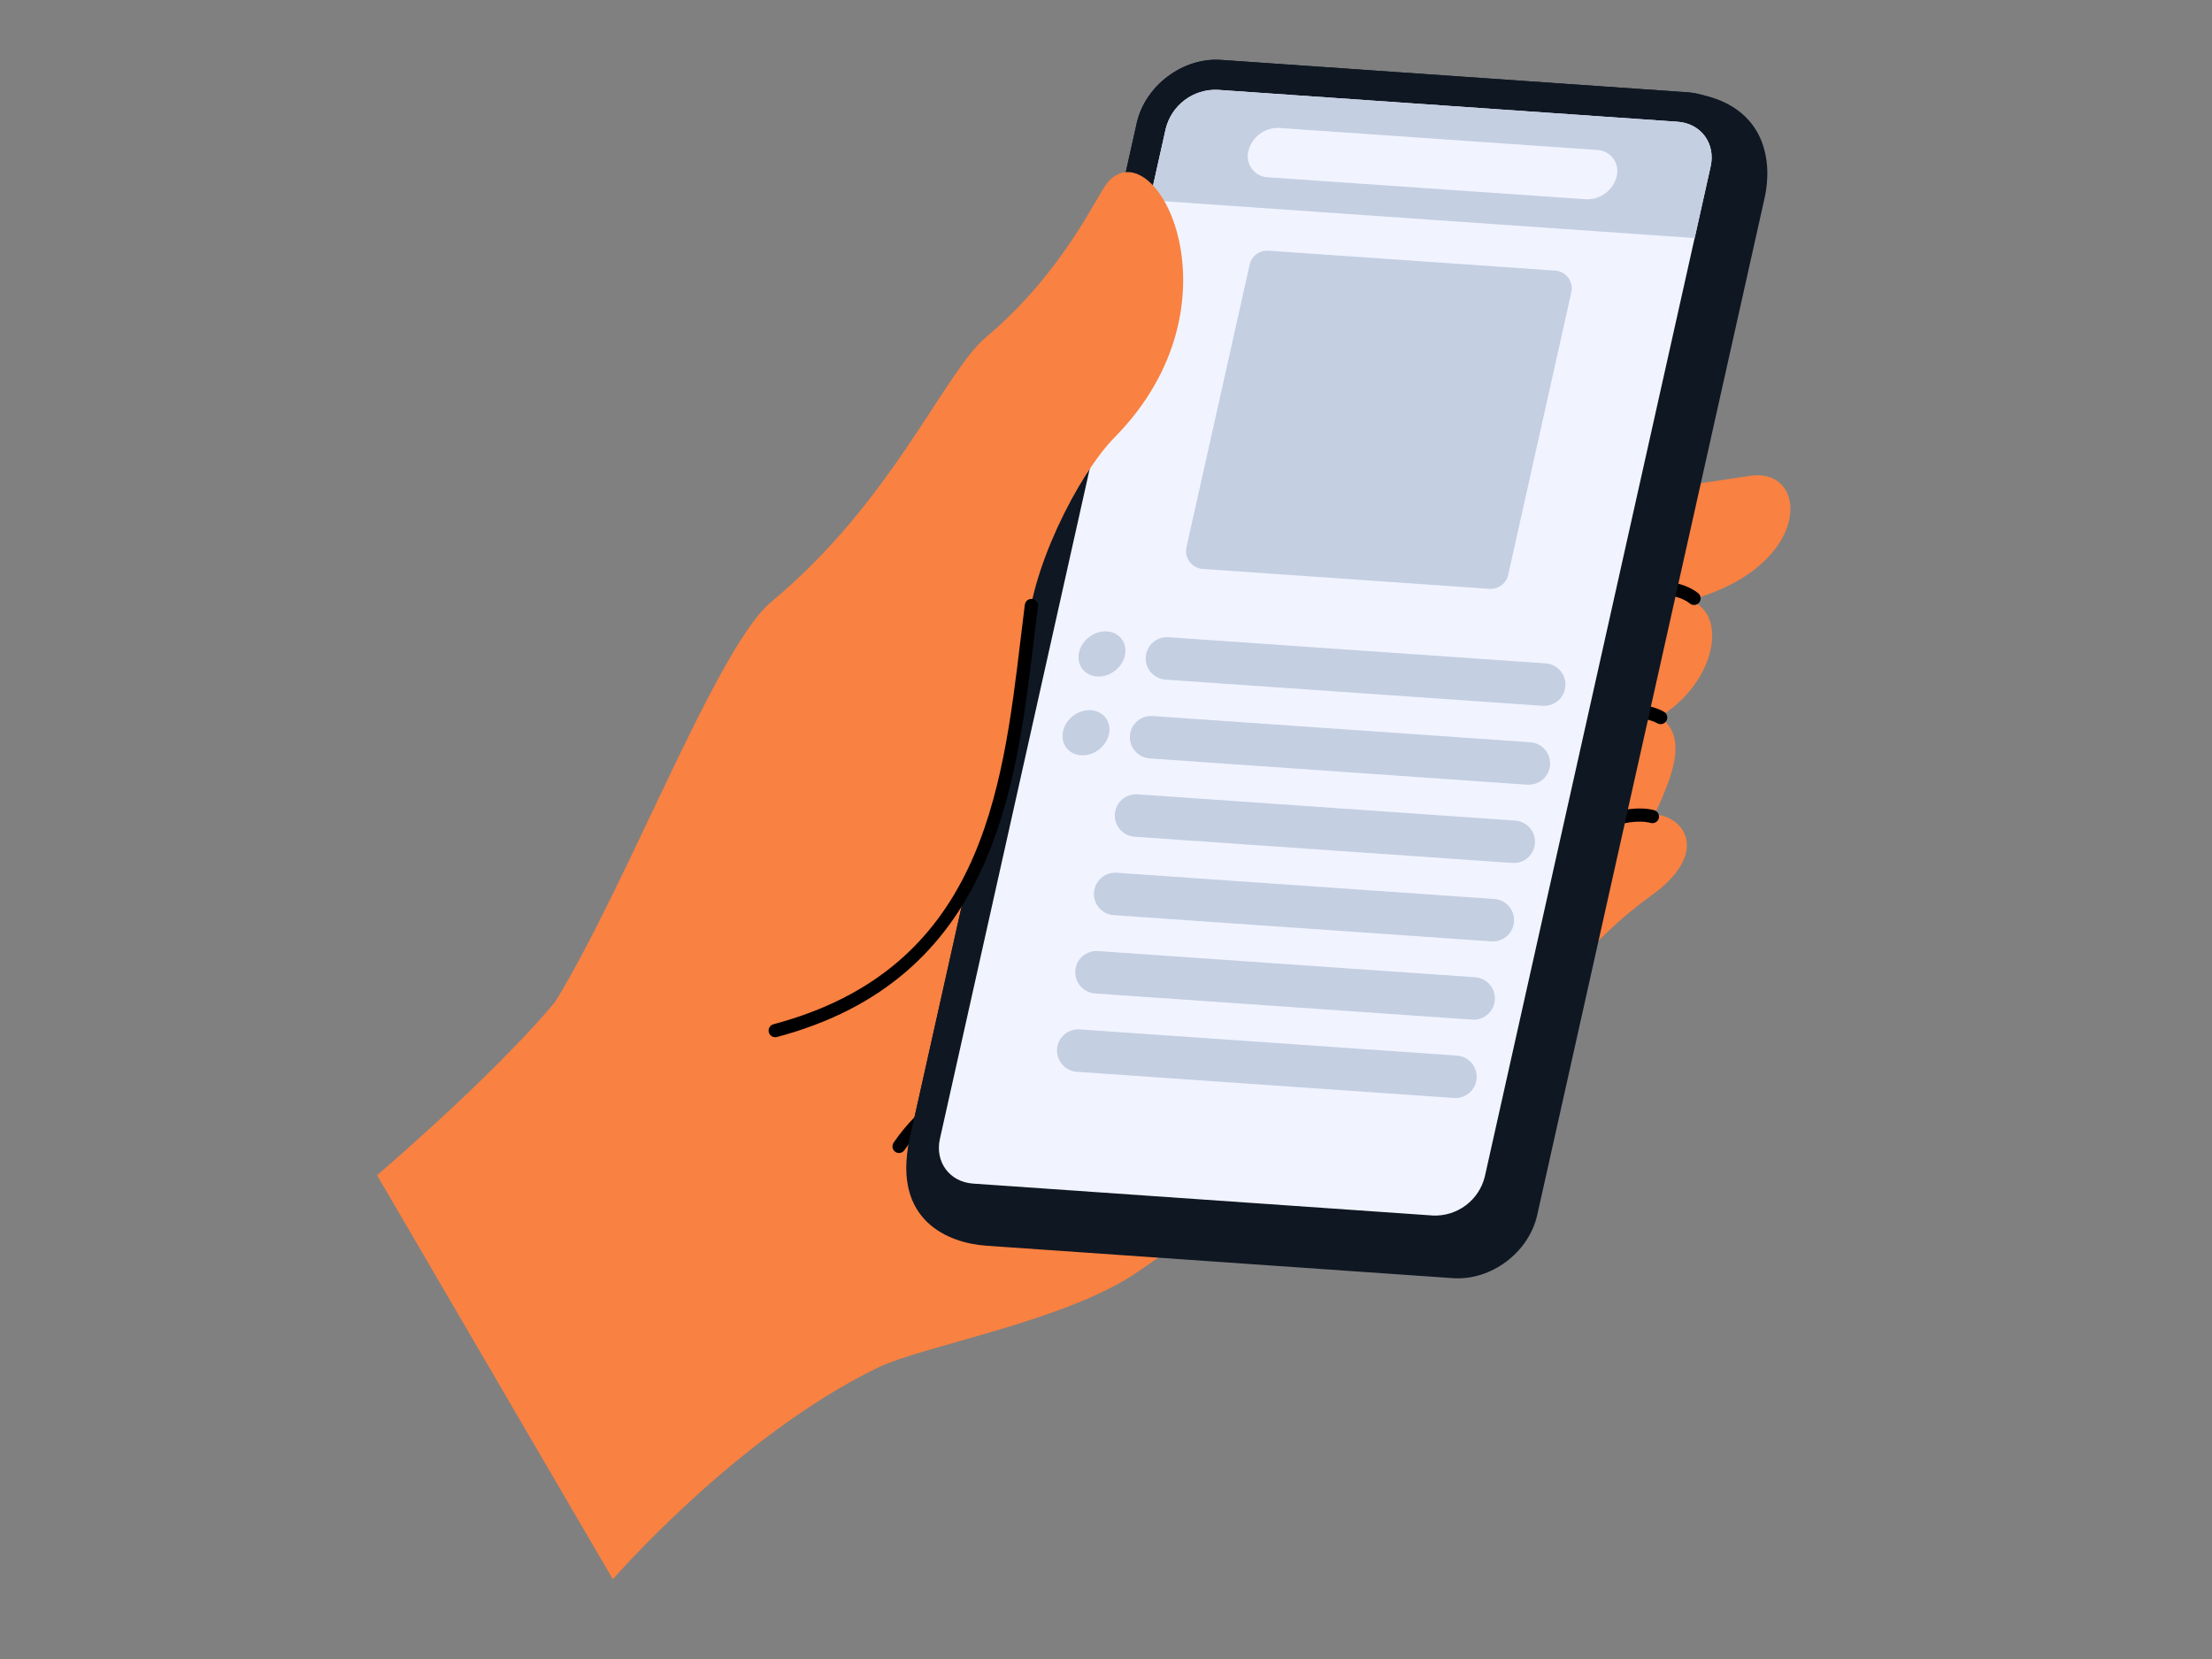 <svg version="1.0" preserveAspectRatio="xMidYMid meet" height="768" viewBox="0 0 768 576" zoomAndPan="magnify" width="1024" xmlns:xlink="http://www.w3.org/1999/xlink" xmlns="http://www.w3.org/2000/svg"><rect x="0" y="0" width="768" height="576" fill="#808080" stroke="none"/><defs><clipPath id="94a3eb8f80"><path clip-rule="nonzero" d="M 130.902 165 L 622 165 L 622 548.961 L 130.902 548.961 Z M 130.902 165"></path></clipPath></defs><g clip-path="url(#94a3eb8f80)"><path fill-rule="evenodd" fill-opacity="1" d="M 130.902 408.031 C 130.902 408.031 188.938 358.586 202.676 333.996 C 216.414 309.402 326.25 218.441 342.023 213.887 C 357.797 209.332 395.602 210.281 457.234 184.91 C 472.922 178.453 528.297 177.504 607.555 165.23 C 628.391 162 629.758 196.68 586.461 208.418 C 600.234 212.723 595.828 236.887 576.363 248.773 C 584.707 255.395 582.758 265.32 574.457 282.785 C 585.223 283.496 593.473 296.375 573.594 310.727 C 543.059 332.777 533.625 356.672 528.719 360.254 C 499.645 381.469 456.242 399.016 395.074 441.535 C 370.223 458.766 320.781 467.078 304.738 474.863 C 255.832 498.602 212.773 548.324 212.773 548.324 Z M 130.902 408.031" fill="#f98141"></path></g><path fill-rule="nonzero" fill-opacity="1" d="M 462.23 305.516 C 461.945 305.516 461.668 305.465 461.402 305.359 C 461.137 305.258 460.898 305.109 460.688 304.918 C 460.477 304.727 460.309 304.504 460.18 304.25 C 460.055 303.996 459.977 303.727 459.949 303.445 C 459.922 303.16 459.945 302.883 460.02 302.605 C 460.098 302.332 460.219 302.082 460.391 301.852 C 460.562 301.625 460.766 301.434 461.008 301.281 C 461.25 301.129 461.508 301.027 461.789 300.973 C 477.223 297.781 492.422 293.711 507.387 288.762 C 519.137 281.477 530.324 273.41 540.949 264.566 C 541.184 264.375 541.445 264.234 541.738 264.145 C 542.027 264.059 542.324 264.027 542.629 264.059 C 542.93 264.086 543.215 264.172 543.484 264.316 C 543.75 264.457 543.98 264.648 544.176 264.883 C 544.367 265.117 544.512 265.379 544.598 265.672 C 544.688 265.961 544.719 266.258 544.688 266.559 C 544.66 266.863 544.574 267.148 544.43 267.418 C 544.289 267.684 544.102 267.918 543.867 268.109 C 533.012 277.156 521.574 285.395 509.551 292.82 C 509.402 292.906 509.25 292.98 509.09 293.035 C 493.859 298.086 478.387 302.23 462.672 305.473 C 462.527 305.504 462.379 305.516 462.23 305.516 Z M 462.23 305.516" fill="#000000"></path><path fill-rule="nonzero" fill-opacity="1" d="M 551.391 253.023 C 551.117 253.023 550.852 252.977 550.594 252.879 C 550.336 252.781 550.102 252.641 549.895 252.461 C 549.688 252.281 549.52 252.07 549.387 251.828 C 549.254 251.586 549.172 251.328 549.133 251.055 C 549.047 250.473 547.184 236.703 553.902 218.227 C 557.605 208.039 564.668 204.227 569.836 202.742 C 577.977 200.512 585.793 202.852 589.617 205.973 C 589.852 206.164 590.043 206.395 590.184 206.664 C 590.328 206.934 590.418 207.219 590.445 207.52 C 590.477 207.824 590.449 208.121 590.359 208.414 C 590.273 208.703 590.133 208.969 589.938 209.203 C 589.746 209.438 589.516 209.629 589.246 209.773 C 588.98 209.914 588.695 210.004 588.391 210.035 C 588.09 210.062 587.789 210.035 587.5 209.945 C 587.207 209.859 586.945 209.719 586.707 209.527 C 583.746 207.113 577.266 205.457 571.055 207.168 C 566.875 208.32 561.246 211.473 558.207 219.797 C 551.91 237.121 553.652 250.281 553.676 250.41 C 553.715 250.711 553.699 251.008 553.621 251.301 C 553.547 251.594 553.418 251.859 553.234 252.102 C 553.051 252.344 552.828 252.543 552.57 252.699 C 552.309 252.852 552.027 252.949 551.727 252.992 Z M 551.391 253.023" fill="#000000"></path><path fill-rule="nonzero" fill-opacity="1" d="M 468.27 256.738 C 467.965 256.75 467.672 256.703 467.387 256.598 C 467.102 256.492 466.848 256.336 466.625 256.129 C 466.402 255.922 466.227 255.68 466.102 255.402 C 465.973 255.125 465.906 254.836 465.895 254.531 C 465.883 254.23 465.93 253.934 466.035 253.648 C 466.141 253.363 466.297 253.109 466.504 252.887 C 466.711 252.664 466.953 252.488 467.227 252.363 C 467.504 252.234 467.793 252.164 468.098 252.152 C 485.145 250.91 502.043 248.602 518.801 245.23 C 527.812 239.695 537.191 233.172 553.254 219.723 C 553.488 219.527 553.75 219.383 554.043 219.289 C 554.332 219.199 554.629 219.164 554.934 219.191 C 555.238 219.219 555.523 219.301 555.797 219.441 C 556.066 219.582 556.301 219.77 556.496 220.004 C 556.691 220.238 556.836 220.5 556.926 220.793 C 557.016 221.082 557.051 221.379 557.023 221.684 C 556.996 221.988 556.91 222.273 556.77 222.543 C 556.629 222.816 556.441 223.047 556.207 223.242 C 539.668 237.047 530.094 243.699 520.805 249.355 C 520.574 249.5 520.324 249.598 520.059 249.656 C 502.98 253.102 485.754 255.461 468.379 256.73 Z M 468.27 256.738" fill="#000000"></path><path fill-rule="nonzero" fill-opacity="1" d="M 540.785 296.633 C 540.508 296.629 540.234 296.578 539.977 296.48 C 539.715 296.379 539.477 296.234 539.27 296.047 C 539.059 295.863 538.891 295.645 538.762 295.398 C 538.633 295.148 538.551 294.887 538.516 294.609 C 538.398 293.531 535.66 269.25 544.449 257.031 C 553.234 244.809 568.664 242.105 577.652 247.082 C 577.926 247.227 578.156 247.414 578.352 247.652 C 578.547 247.887 578.688 248.152 578.777 248.445 C 578.867 248.738 578.898 249.039 578.867 249.344 C 578.84 249.648 578.75 249.938 578.605 250.207 C 578.461 250.477 578.27 250.711 578.035 250.902 C 577.797 251.098 577.531 251.238 577.238 251.328 C 576.945 251.418 576.645 251.445 576.34 251.414 C 576.035 251.383 575.75 251.297 575.48 251.152 C 568.363 247.211 555.418 249.773 548.227 259.766 C 540.477 270.531 543.102 293.887 543.125 294.125 C 543.16 294.426 543.137 294.723 543.055 295.016 C 542.973 295.309 542.836 295.574 542.645 295.812 C 542.457 296.051 542.23 296.246 541.965 296.395 C 541.695 296.539 541.414 296.629 541.109 296.664 C 541 296.672 540.895 296.66 540.785 296.633 Z M 540.785 296.633" fill="#000000"></path><path fill-rule="nonzero" fill-opacity="1" d="M 460.129 351.449 C 459.859 351.449 459.598 351.402 459.344 351.312 C 459.09 351.223 458.859 351.09 458.652 350.914 C 458.445 350.742 458.273 350.539 458.141 350.309 C 458.004 350.074 457.914 349.824 457.863 349.559 C 457.816 349.293 457.816 349.027 457.863 348.762 C 457.91 348.496 458 348.246 458.133 348.012 C 458.266 347.777 458.438 347.574 458.645 347.402 C 458.852 347.227 459.078 347.094 459.332 347 C 467.645 343.91 484.605 337.312 505.094 327.984 C 507.41 325.488 522.062 309.684 532.129 299.465 C 547.148 284.195 564.742 278.758 574.336 281.301 C 574.625 281.383 574.891 281.516 575.125 281.699 C 575.363 281.887 575.555 282.109 575.703 282.367 C 575.852 282.629 575.945 282.91 575.984 283.207 C 576.027 283.504 576.008 283.797 575.93 284.09 C 575.855 284.379 575.727 284.645 575.547 284.883 C 575.367 285.125 575.148 285.32 574.891 285.477 C 574.633 285.629 574.355 285.73 574.059 285.773 C 573.762 285.82 573.465 285.805 573.176 285.734 C 565.047 283.582 549.055 288.805 535.402 302.684 C 524.551 313.711 508.312 331.258 508.152 331.441 C 507.941 331.664 507.699 331.844 507.418 331.969 C 486.605 341.488 469.355 348.121 460.926 351.352 C 460.668 351.43 460.402 351.465 460.129 351.449 Z M 460.129 351.449" fill="#000000"></path><path fill-rule="nonzero" fill-opacity="1" d="M 459.516 355.98 C 459.211 355.98 458.918 355.922 458.637 355.805 C 458.359 355.691 458.109 355.523 457.895 355.309 C 457.68 355.094 457.512 354.848 457.398 354.566 C 457.281 354.285 457.223 353.992 457.223 353.688 C 457.223 324.152 460.551 295.719 464.113 265.621 C 465.762 251.766 467.453 237.434 468.785 223.008 C 469.625 213.77 467.398 202.547 461.574 199.965 C 461.277 199.852 461.016 199.688 460.789 199.469 C 460.562 199.25 460.387 198.996 460.266 198.707 C 460.145 198.414 460.086 198.113 460.086 197.797 C 460.09 197.48 460.156 197.18 460.285 196.891 C 460.41 196.602 460.59 196.352 460.82 196.137 C 461.051 195.922 461.316 195.762 461.613 195.656 C 461.91 195.551 462.219 195.508 462.531 195.531 C 462.848 195.551 463.145 195.633 463.426 195.777 C 471.66 199.414 474.344 212.66 473.352 223.426 C 472.016 237.906 470.316 252.27 468.668 266.16 C 465.125 296.117 461.777 324.41 461.809 353.688 C 461.809 353.992 461.75 354.285 461.637 354.566 C 461.52 354.848 461.352 355.094 461.137 355.309 C 460.922 355.523 460.676 355.691 460.395 355.805 C 460.113 355.922 459.82 355.98 459.516 355.98 Z M 459.516 355.98" fill="#000000"></path><path fill-rule="nonzero" fill-opacity="1" d="M 413.262 362.668 C 412.969 362.664 412.688 362.609 412.418 362.504 C 412.145 362.395 411.902 362.238 411.691 362.039 C 411.48 361.84 411.309 361.609 411.184 361.344 C 411.059 361.082 410.988 360.805 410.969 360.516 C 407.574 313.527 403.43 276.133 398.238 246.199 C 398.168 245.891 398.16 245.582 398.215 245.273 C 398.273 244.961 398.387 244.676 398.562 244.41 C 398.734 244.148 398.953 243.93 399.219 243.758 C 399.48 243.586 399.77 243.473 400.078 243.418 C 400.391 243.363 400.699 243.375 401.008 243.445 C 401.312 243.52 401.594 243.652 401.844 243.84 C 402.098 244.027 402.305 244.258 402.461 244.531 C 402.617 244.805 402.715 245.098 402.75 245.414 C 407.961 275.496 412.141 313.043 415.555 360.18 C 415.574 360.484 415.539 360.785 415.441 361.074 C 415.344 361.367 415.191 361.629 414.992 361.859 C 414.789 362.09 414.551 362.27 414.273 362.406 C 413.996 362.539 413.707 362.617 413.398 362.637 Z M 413.262 362.668" fill="#000000"></path><path fill-rule="nonzero" fill-opacity="1" d="M 312.145 400.332 C 311.719 400.332 311.324 400.223 310.961 400.004 C 310.598 399.781 310.316 399.484 310.117 399.109 C 309.918 398.734 309.832 398.332 309.855 397.91 C 309.879 397.484 310.012 397.098 310.25 396.746 C 327.145 371.98 361.027 360.688 385.773 352.43 C 392.23 350.273 398.25 348.262 403.141 346.301 C 403.418 346.199 403.707 346.152 404.004 346.16 C 404.305 346.172 404.59 346.238 404.859 346.359 C 405.133 346.48 405.375 346.648 405.582 346.859 C 405.789 347.074 405.945 347.32 406.059 347.598 C 406.168 347.875 406.223 348.16 406.223 348.461 C 406.223 348.758 406.168 349.043 406.055 349.32 C 405.941 349.598 405.781 349.84 405.574 350.055 C 405.363 350.27 405.125 350.434 404.852 350.555 C 399.832 352.578 393.707 354.613 387.227 356.777 C 363.105 364.832 330.062 375.848 314.008 399.328 C 313.797 399.637 313.527 399.883 313.199 400.059 C 312.871 400.234 312.52 400.324 312.145 400.332 Z M 312.145 400.332" fill="#000000"></path><path fill-rule="nonzero" fill-opacity="1" d="M 470.457 235.938 C 469.969 235.941 469.527 235.805 469.129 235.523 C 468.73 235.246 468.449 234.879 468.285 234.422 C 468.117 233.965 468.102 233.5 468.23 233.031 C 468.363 232.562 468.613 232.176 468.992 231.867 C 482.086 221.047 509.809 217.234 536.629 213.562 C 544.586 212.488 552.113 211.41 559.242 210.238 C 559.543 210.18 559.844 210.188 560.145 210.25 C 560.445 210.316 560.719 210.438 560.973 210.613 C 561.223 210.789 561.43 211.008 561.594 211.266 C 561.758 211.527 561.867 211.809 561.918 212.109 C 561.969 212.414 561.957 212.715 561.891 213.012 C 561.82 213.312 561.695 213.586 561.516 213.832 C 561.336 214.082 561.117 214.289 560.855 214.449 C 560.594 214.609 560.309 214.711 560.008 214.758 C 552.836 215.977 545.289 217.008 537.289 218.105 C 511.113 221.703 484.031 225.43 471.941 235.422 C 471.508 235.773 471.016 235.945 470.457 235.938 Z M 470.457 235.938" fill="#000000"></path><path fill-rule="nonzero" fill-opacity="1" d="M 589.625 32.641 C 588.379 32.332 587.117 32.133 585.836 32.039 L 423.941 20.797 C 410.699 19.871 397.594 29.703 394.676 42.742 L 315.719 395.906 C 309.883 423.902 329.332 431.621 342.574 432.516 L 504.469 443.777 C 517.711 444.691 530.816 434.871 533.723 421.824 L 612.68 68.66 C 615.457 56.266 613.238 37.238 589.625 32.641 Z M 589.625 32.641" fill="#0f1723"></path><path fill-rule="nonzero" fill-opacity="1" d="M 496.32 432.418 L 334.422 421.176 C 321.18 420.262 312.812 408.934 315.719 395.895 L 394.676 42.73 C 397.594 29.703 410.742 19.871 423.941 20.797 L 585.836 32.039 C 599.082 32.953 607.457 44.27 604.551 57.344 L 525.582 410.508 C 522.719 423.512 509.562 433.344 496.32 432.418 Z M 496.32 432.418" fill="#0f1723"></path><path fill-rule="evenodd" fill-opacity="1" d="M 497.535 422.027 L 337.824 410.938 C 329.684 410.367 324.539 403.398 326.336 395.391 L 404.742 44.68 C 404.988 43.691 405.312 42.734 405.723 41.801 C 406.133 40.871 406.617 39.98 407.18 39.133 C 407.742 38.285 408.371 37.492 409.066 36.754 C 409.766 36.012 410.52 35.34 411.336 34.727 C 412.148 34.117 413.008 33.582 413.914 33.117 C 414.82 32.656 415.758 32.273 416.73 31.973 C 417.699 31.672 418.691 31.453 419.699 31.324 C 420.707 31.191 421.719 31.148 422.734 31.188 L 582.434 42.27 C 590.574 42.828 595.723 49.805 593.922 57.805 L 515.516 408.535 C 515.273 409.523 514.945 410.48 514.535 411.41 C 514.125 412.34 513.641 413.23 513.082 414.078 C 512.52 414.926 511.891 415.719 511.191 416.457 C 510.496 417.195 509.738 417.871 508.926 418.48 C 508.113 419.094 507.254 419.629 506.352 420.09 C 505.445 420.555 504.508 420.938 503.539 421.238 C 502.566 421.539 501.578 421.758 500.57 421.891 C 499.562 422.023 498.551 422.066 497.535 422.027 Z M 497.535 422.027" fill="#f1f4ff"></path><path fill-rule="evenodd" fill-opacity="1" d="M 593.922 57.828 L 588.398 82.656 L 399.188 69.52 L 404.742 44.691 C 404.988 43.703 405.316 42.742 405.723 41.812 C 406.133 40.879 406.617 39.988 407.18 39.141 C 407.742 38.293 408.371 37.496 409.07 36.758 C 409.77 36.016 410.523 35.34 411.34 34.73 C 412.152 34.121 413.012 33.582 413.918 33.121 C 414.824 32.656 415.766 32.277 416.734 31.973 C 417.707 31.672 418.699 31.457 419.707 31.324 C 420.715 31.191 421.73 31.148 422.746 31.188 L 582.422 42.27 C 590.555 42.84 595.723 49.805 593.922 57.828 Z M 593.922 57.828" fill="#c4cfe2"></path><path fill-rule="evenodd" fill-opacity="1" d="M 550.715 69.188 L 440.242 61.551 C 439.695 61.531 439.156 61.453 438.625 61.309 C 438.098 61.168 437.59 60.969 437.102 60.715 C 436.617 60.457 436.168 60.148 435.75 59.793 C 435.336 59.434 434.965 59.035 434.641 58.594 C 434.312 58.152 434.039 57.68 433.82 57.18 C 433.602 56.676 433.441 56.156 433.34 55.617 C 433.234 55.078 433.195 54.531 433.215 53.984 C 433.238 53.438 433.316 52.898 433.461 52.367 C 433.605 51.785 433.801 51.219 434.043 50.668 C 434.285 50.117 434.574 49.594 434.906 49.09 C 435.238 48.59 435.613 48.121 436.027 47.688 C 436.441 47.25 436.891 46.852 437.371 46.492 C 437.852 46.133 438.363 45.816 438.898 45.547 C 439.434 45.273 439.992 45.051 440.566 44.871 C 441.141 44.695 441.727 44.57 442.324 44.496 C 442.918 44.418 443.52 44.395 444.117 44.422 L 554.492 52.066 C 555.043 52.086 555.582 52.164 556.113 52.309 C 556.645 52.449 557.152 52.648 557.637 52.902 C 558.121 53.156 558.574 53.465 558.992 53.82 C 559.406 54.18 559.777 54.578 560.105 55.02 C 560.43 55.461 560.703 55.934 560.926 56.438 C 561.145 56.941 561.305 57.461 561.406 58 C 561.512 58.539 561.551 59.082 561.531 59.633 C 561.512 60.18 561.43 60.719 561.289 61.25 C 561.141 61.828 560.949 62.391 560.707 62.938 C 560.465 63.484 560.18 64.008 559.848 64.504 C 559.516 65 559.148 65.465 558.738 65.902 C 558.328 66.336 557.883 66.73 557.406 67.09 C 556.926 67.449 556.422 67.762 555.891 68.035 C 555.359 68.309 554.809 68.535 554.238 68.711 C 553.668 68.891 553.09 69.02 552.496 69.098 C 551.906 69.18 551.312 69.207 550.715 69.188 Z M 550.715 69.188" fill="#f1f4ff"></path><path fill-rule="nonzero" fill-opacity="1" d="M 517.133 204.445 L 417.547 197.531 C 417.102 197.5 416.664 197.422 416.238 197.293 C 415.809 197.168 415.398 197 415.008 196.785 C 414.617 196.57 414.254 196.316 413.918 196.023 C 413.582 195.73 413.281 195.406 413.016 195.047 C 412.746 194.691 412.523 194.309 412.34 193.902 C 412.156 193.496 412.016 193.074 411.922 192.637 C 411.832 192.203 411.785 191.762 411.789 191.316 C 411.789 190.871 411.84 190.43 411.938 189.992 L 433.879 91.863 C 434.043 91.141 434.324 90.469 434.727 89.848 C 435.129 89.227 435.625 88.695 436.219 88.254 C 436.809 87.812 437.461 87.484 438.168 87.277 C 438.879 87.066 439.602 86.988 440.34 87.039 L 539.945 93.949 C 540.391 93.98 540.828 94.059 541.258 94.184 C 541.684 94.312 542.094 94.48 542.488 94.695 C 542.879 94.91 543.242 95.16 543.578 95.453 C 543.914 95.746 544.219 96.074 544.484 96.43 C 544.75 96.789 544.977 97.172 545.16 97.578 C 545.344 97.984 545.48 98.406 545.574 98.84 C 545.664 99.277 545.711 99.719 545.707 100.164 C 545.707 100.613 545.656 101.051 545.559 101.488 L 523.625 199.629 C 523.461 200.355 523.176 201.027 522.77 201.645 C 522.363 202.266 521.863 202.797 521.27 203.238 C 520.672 203.68 520.02 204.004 519.309 204.211 C 518.598 204.418 517.871 204.496 517.133 204.445 Z M 517.133 204.445" fill="#c4cfe2"></path><path fill-rule="nonzero" fill-opacity="1" d="M 389.367 221.77 C 389.664 222.152 389.918 222.562 390.121 223.008 C 390.328 223.449 390.484 223.914 390.59 224.398 C 390.695 224.883 390.746 225.383 390.746 225.891 C 390.75 226.402 390.695 226.914 390.594 227.43 C 390.488 227.945 390.336 228.453 390.133 228.953 C 389.93 229.453 389.676 229.934 389.383 230.402 C 389.086 230.867 388.746 231.309 388.371 231.723 C 387.992 232.137 387.582 232.516 387.137 232.863 C 386.691 233.211 386.223 233.516 385.73 233.781 C 385.234 234.047 384.727 234.266 384.203 234.441 C 383.676 234.613 383.148 234.738 382.613 234.816 C 382.078 234.891 381.547 234.918 381.023 234.891 C 380.5 234.867 379.988 234.793 379.496 234.668 C 379 234.543 378.531 234.371 378.086 234.148 C 377.641 233.93 377.227 233.664 376.848 233.359 C 376.469 233.051 376.133 232.707 375.836 232.324 C 375.535 231.941 375.285 231.531 375.078 231.09 C 374.875 230.648 374.719 230.184 374.613 229.699 C 374.508 229.211 374.457 228.715 374.453 228.203 C 374.453 227.695 374.504 227.184 374.609 226.668 C 374.711 226.152 374.867 225.645 375.07 225.145 C 375.273 224.645 375.523 224.16 375.82 223.695 C 376.117 223.227 376.453 222.789 376.832 222.375 C 377.211 221.957 377.621 221.578 378.066 221.23 C 378.508 220.887 378.98 220.578 379.473 220.312 C 379.965 220.047 380.477 219.828 381 219.656 C 381.523 219.48 382.055 219.355 382.59 219.281 C 383.125 219.203 383.652 219.18 384.18 219.203 C 384.703 219.23 385.215 219.305 385.707 219.43 C 386.203 219.555 386.672 219.727 387.117 219.945 C 387.562 220.168 387.973 220.43 388.352 220.738 C 388.73 221.043 389.07 221.387 389.367 221.77 Z M 389.367 221.77" fill="#c4cfe2"></path><path fill-rule="nonzero" fill-opacity="1" d="M 536.199 245.059 L 535.641 245.059 L 404.637 235.961 C 404.152 235.926 403.676 235.844 403.211 235.719 C 402.742 235.59 402.293 235.418 401.859 235.203 C 401.426 234.988 401.02 234.73 400.633 234.434 C 400.25 234.137 399.902 233.809 399.582 233.441 C 399.266 233.074 398.988 232.684 398.746 232.262 C 398.504 231.844 398.309 231.402 398.156 230.941 C 398 230.484 397.895 230.016 397.832 229.535 C 397.77 229.055 397.758 228.57 397.789 228.09 C 397.824 227.605 397.906 227.129 398.031 226.664 C 398.16 226.195 398.332 225.746 398.547 225.312 C 398.762 224.879 399.02 224.469 399.312 224.086 C 399.609 223.703 399.941 223.352 400.309 223.035 C 400.672 222.719 401.066 222.438 401.484 222.199 C 401.906 221.957 402.344 221.758 402.805 221.605 C 403.262 221.453 403.734 221.344 404.215 221.281 C 404.695 221.223 405.176 221.207 405.66 221.242 L 536.719 230.328 C 537.188 230.363 537.648 230.445 538.105 230.566 C 538.559 230.691 538.996 230.859 539.418 231.066 C 539.844 231.277 540.242 231.523 540.617 231.809 C 540.992 232.094 541.336 232.41 541.652 232.762 C 541.965 233.113 542.242 233.492 542.484 233.895 C 542.727 234.301 542.93 234.723 543.09 235.168 C 543.25 235.609 543.367 236.066 543.441 236.531 C 543.516 236.996 543.543 237.465 543.527 237.934 C 543.512 238.406 543.449 238.871 543.344 239.332 C 543.238 239.789 543.09 240.234 542.902 240.668 C 542.711 241.098 542.48 241.508 542.211 241.895 C 541.941 242.281 541.637 242.637 541.301 242.969 C 540.965 243.297 540.598 243.59 540.203 243.848 C 539.809 244.105 539.395 244.324 538.957 244.504 C 538.523 244.684 538.074 244.82 537.609 244.914 C 537.148 245.004 536.684 245.055 536.211 245.059 Z M 536.199 245.059" fill="#c4cfe2"></path><path fill-rule="evenodd" fill-opacity="1" d="M 185.352 358.984 C 212.152 322.754 247.078 226.098 267.848 208.902 C 309.703 174.219 327.973 129.16 342.207 117.195 C 369.824 93.949 380.957 67.25 384.812 63.051 C 401.461 44.875 432.684 105.516 387.02 151.812 C 374.508 164.496 356.871 198.879 356.656 221.801 C 355.816 291.785 321.977 329.105 305.352 342.855 C 293.906 352.266 161.609 391.125 185.352 358.984 Z M 185.352 358.984" fill="#f98141"></path><path fill-rule="nonzero" fill-opacity="1" d="M 269.25 360.117 C 268.965 360.129 268.688 360.09 268.414 360 C 268.145 359.91 267.898 359.773 267.68 359.59 C 267.461 359.406 267.281 359.191 267.141 358.941 C 267.004 358.691 266.914 358.426 266.875 358.145 C 266.832 357.859 266.848 357.582 266.91 357.301 C 266.977 357.023 267.09 356.766 267.25 356.531 C 267.41 356.297 267.609 356.098 267.844 355.934 C 268.078 355.773 268.336 355.66 268.613 355.594 C 340.656 336.43 347.969 275.301 354.418 221.379 C 354.879 217.504 355.344 213.684 355.816 209.945 C 355.855 209.645 355.953 209.363 356.102 209.098 C 356.254 208.836 356.449 208.609 356.691 208.426 C 356.934 208.238 357.199 208.105 357.492 208.027 C 357.785 207.945 358.082 207.926 358.383 207.965 C 358.688 208.004 358.969 208.098 359.234 208.25 C 359.496 208.398 359.723 208.594 359.906 208.836 C 360.094 209.074 360.227 209.344 360.309 209.637 C 360.387 209.93 360.41 210.227 360.371 210.527 C 359.898 214.254 359.43 218.051 358.973 221.918 C 352.684 274.559 344.844 340.066 269.797 360.031 C 269.617 360.082 269.438 360.109 269.25 360.117 Z M 269.25 360.117" fill="#000000"></path><path fill-rule="nonzero" fill-opacity="1" d="M 383.812 249.133 C 384.113 249.516 384.363 249.926 384.57 250.367 C 384.773 250.809 384.93 251.273 385.035 251.758 C 385.141 252.246 385.191 252.742 385.195 253.254 C 385.195 253.762 385.145 254.273 385.039 254.789 C 384.938 255.305 384.781 255.812 384.578 256.312 C 384.375 256.812 384.125 257.297 383.828 257.762 C 383.531 258.23 383.195 258.668 382.816 259.082 C 382.438 259.5 382.027 259.879 381.582 260.227 C 381.137 260.57 380.668 260.879 380.176 261.145 C 379.68 261.41 379.172 261.629 378.648 261.801 C 378.125 261.977 377.594 262.102 377.059 262.176 C 376.523 262.254 375.996 262.277 375.469 262.254 C 374.945 262.227 374.434 262.152 373.941 262.027 C 373.445 261.902 372.977 261.73 372.531 261.512 C 372.086 261.289 371.676 261.027 371.297 260.719 C 370.918 260.414 370.578 260.07 370.281 259.688 C 369.98 259.305 369.73 258.895 369.523 258.449 C 369.32 258.008 369.164 257.543 369.059 257.059 C 368.953 256.574 368.902 256.074 368.902 255.566 C 368.898 255.055 368.953 254.543 369.055 254.027 C 369.16 253.512 369.312 253.004 369.516 252.504 C 369.719 252.004 369.969 251.523 370.266 251.055 C 370.562 250.59 370.902 250.148 371.277 249.734 C 371.656 249.32 372.066 248.941 372.512 248.594 C 372.957 248.246 373.426 247.941 373.918 247.676 C 374.414 247.41 374.922 247.191 375.445 247.016 C 375.969 246.844 376.5 246.719 377.035 246.641 C 377.57 246.566 378.102 246.539 378.625 246.566 C 379.148 246.59 379.66 246.664 380.152 246.789 C 380.648 246.914 381.117 247.086 381.562 247.309 C 382.008 247.527 382.422 247.793 382.801 248.098 C 383.18 248.406 383.516 248.75 383.812 249.133 Z M 383.812 249.133" fill="#c4cfe2"></path><path fill-rule="nonzero" fill-opacity="1" d="M 530.656 272.438 L 530.129 272.438 L 399.121 263.32 C 398.641 263.285 398.164 263.199 397.699 263.07 C 397.23 262.941 396.781 262.77 396.348 262.551 C 395.914 262.336 395.508 262.078 395.125 261.777 C 394.742 261.48 394.395 261.148 394.078 260.781 C 393.762 260.414 393.48 260.023 393.242 259.602 C 393.004 259.18 392.809 258.738 392.656 258.277 C 392.504 257.816 392.398 257.348 392.34 256.867 C 392.277 256.387 392.266 255.902 392.301 255.422 C 392.336 254.938 392.418 254.461 392.547 253.996 C 392.676 253.527 392.852 253.078 393.066 252.645 C 393.285 252.211 393.543 251.805 393.84 251.422 C 394.141 251.039 394.473 250.691 394.84 250.375 C 395.203 250.059 395.598 249.781 396.02 249.539 C 396.441 249.301 396.883 249.105 397.344 248.953 C 397.801 248.801 398.273 248.695 398.754 248.637 C 399.234 248.578 399.715 248.566 400.199 248.602 L 531.203 257.699 C 531.684 257.723 532.152 257.793 532.617 257.91 C 533.082 258.027 533.531 258.188 533.965 258.391 C 534.398 258.594 534.805 258.84 535.191 259.121 C 535.578 259.406 535.934 259.723 536.254 260.074 C 536.578 260.43 536.867 260.809 537.117 261.219 C 537.367 261.625 537.574 262.055 537.738 262.504 C 537.906 262.953 538.027 263.414 538.102 263.887 C 538.18 264.359 538.211 264.832 538.195 265.312 C 538.18 265.789 538.117 266.262 538.008 266.727 C 537.898 267.195 537.746 267.645 537.551 268.082 C 537.355 268.52 537.121 268.934 536.844 269.324 C 536.566 269.715 536.254 270.074 535.91 270.406 C 535.562 270.734 535.188 271.027 534.781 271.285 C 534.379 271.543 533.953 271.758 533.508 271.934 C 533.062 272.105 532.605 272.238 532.133 272.32 C 531.664 272.406 531.188 272.445 530.707 272.438 Z M 530.656 272.438" fill="#c4cfe2"></path><path fill-rule="nonzero" fill-opacity="1" d="M 525.445 299.605 L 524.926 299.605 L 393.922 290.504 C 393.438 290.473 392.965 290.391 392.496 290.266 C 392.027 290.137 391.578 289.965 391.145 289.75 C 390.711 289.535 390.305 289.277 389.922 288.98 C 389.535 288.684 389.188 288.355 388.867 287.988 C 388.551 287.625 388.27 287.23 388.031 286.809 C 387.789 286.391 387.594 285.949 387.438 285.488 C 387.285 285.031 387.176 284.562 387.117 284.082 C 387.055 283.602 387.039 283.117 387.074 282.637 C 387.109 282.152 387.188 281.676 387.316 281.211 C 387.441 280.742 387.613 280.293 387.832 279.859 C 388.047 279.426 388.301 279.016 388.598 278.633 C 388.895 278.25 389.227 277.898 389.59 277.582 C 389.957 277.262 390.352 276.984 390.77 276.742 C 391.191 276.504 391.629 276.305 392.09 276.152 C 392.551 275.996 393.02 275.891 393.5 275.828 C 393.98 275.766 394.461 275.754 394.945 275.785 L 525.949 284.895 C 526.43 284.922 526.898 284.992 527.363 285.105 C 527.828 285.223 528.277 285.383 528.711 285.586 C 529.145 285.793 529.555 286.035 529.941 286.32 C 530.328 286.602 530.684 286.922 531.008 287.273 C 531.332 287.625 531.617 288.008 531.867 288.418 C 532.117 288.824 532.324 289.254 532.492 289.703 C 532.656 290.152 532.777 290.613 532.855 291.086 C 532.93 291.559 532.961 292.035 532.945 292.516 C 532.93 292.992 532.867 293.465 532.758 293.934 C 532.648 294.398 532.496 294.852 532.301 295.289 C 532.102 295.727 531.867 296.141 531.59 296.531 C 531.312 296.922 531 297.281 530.652 297.609 C 530.305 297.941 529.93 298.234 529.523 298.492 C 529.117 298.746 528.695 298.961 528.246 299.137 C 527.801 299.309 527.34 299.438 526.871 299.523 C 526.398 299.605 525.922 299.645 525.445 299.637 Z M 525.445 299.605" fill="#c4cfe2"></path><path fill-rule="nonzero" fill-opacity="1" d="M 518.188 326.836 L 517.668 326.836 L 386.664 317.734 C 386.184 317.703 385.707 317.621 385.238 317.496 C 384.773 317.367 384.32 317.195 383.887 316.98 C 383.453 316.766 383.047 316.508 382.664 316.211 C 382.281 315.914 381.93 315.586 381.609 315.219 C 381.293 314.852 381.016 314.461 380.773 314.039 C 380.531 313.621 380.336 313.18 380.184 312.719 C 380.027 312.262 379.922 311.793 379.859 311.312 C 379.797 310.832 379.785 310.348 379.816 309.863 C 379.852 309.383 379.93 308.906 380.059 308.438 C 380.188 307.973 380.355 307.52 380.574 307.086 C 380.789 306.652 381.047 306.246 381.344 305.863 C 381.637 305.48 381.969 305.129 382.336 304.812 C 382.699 304.492 383.094 304.215 383.512 303.973 C 383.934 303.734 384.375 303.535 384.832 303.383 C 385.293 303.227 385.762 303.121 386.242 303.059 C 386.723 302.996 387.203 302.984 387.688 303.016 L 518.691 312.117 C 519.172 312.141 519.645 312.211 520.105 312.328 C 520.57 312.441 521.02 312.602 521.453 312.809 C 521.887 313.012 522.297 313.254 522.684 313.539 C 523.07 313.824 523.426 314.141 523.75 314.492 C 524.074 314.848 524.359 315.227 524.609 315.637 C 524.859 316.047 525.066 316.473 525.234 316.922 C 525.398 317.371 525.52 317.832 525.598 318.309 C 525.672 318.781 525.703 319.254 525.688 319.734 C 525.672 320.215 525.609 320.688 525.5 321.152 C 525.391 321.621 525.238 322.07 525.043 322.508 C 524.844 322.945 524.609 323.359 524.332 323.75 C 524.055 324.141 523.742 324.5 523.395 324.828 C 523.047 325.16 522.672 325.453 522.266 325.711 C 521.863 325.965 521.438 326.18 520.988 326.355 C 520.543 326.527 520.086 326.656 519.613 326.742 C 519.141 326.828 518.664 326.863 518.188 326.855 Z M 518.188 326.836" fill="#c4cfe2"></path><path fill-rule="nonzero" fill-opacity="1" d="M 511.715 354.02 L 511.188 354.02 L 380.184 344.922 C 379.699 344.891 379.227 344.809 378.758 344.684 C 378.289 344.555 377.84 344.383 377.406 344.168 C 376.973 343.953 376.562 343.695 376.18 343.398 C 375.797 343.102 375.449 342.77 375.129 342.406 C 374.812 342.039 374.531 341.648 374.293 341.227 C 374.051 340.809 373.855 340.367 373.699 339.906 C 373.547 339.449 373.438 338.977 373.379 338.496 C 373.316 338.016 373.301 337.535 373.336 337.051 C 373.371 336.57 373.449 336.094 373.578 335.625 C 373.703 335.16 373.875 334.707 374.09 334.273 C 374.309 333.84 374.562 333.434 374.859 333.051 C 375.156 332.668 375.488 332.316 375.852 332 C 376.219 331.68 376.609 331.402 377.031 331.16 C 377.453 330.918 377.891 330.723 378.352 330.57 C 378.809 330.414 379.281 330.309 379.762 330.246 C 380.242 330.184 380.723 330.172 381.207 330.203 L 512.211 339.301 C 512.68 339.34 513.145 339.418 513.598 339.543 C 514.051 339.668 514.488 339.832 514.914 340.043 C 515.336 340.25 515.734 340.496 516.109 340.781 C 516.484 341.066 516.828 341.383 517.145 341.734 C 517.457 342.086 517.738 342.465 517.98 342.867 C 518.223 343.273 518.422 343.695 518.582 344.137 C 518.742 344.582 518.863 345.035 518.934 345.5 C 519.008 345.965 519.039 346.434 519.023 346.906 C 519.008 347.375 518.945 347.84 518.84 348.301 C 518.734 348.758 518.59 349.203 518.398 349.637 C 518.207 350.066 517.98 350.477 517.711 350.863 C 517.441 351.25 517.137 351.609 516.801 351.938 C 516.465 352.266 516.098 352.559 515.703 352.82 C 515.312 353.078 514.898 353.297 514.461 353.477 C 514.023 353.656 513.578 353.793 513.113 353.887 C 512.652 353.98 512.188 354.027 511.715 354.031 Z M 511.715 354.02" fill="#c4cfe2"></path><path fill-rule="nonzero" fill-opacity="1" d="M 505.383 381.219 L 504.867 381.219 L 373.863 372.121 C 373.379 372.09 372.902 372.008 372.438 371.883 C 371.969 371.754 371.516 371.582 371.082 371.367 C 370.648 371.152 370.238 370.895 369.855 370.602 C 369.473 370.305 369.121 369.973 368.801 369.605 C 368.484 369.242 368.203 368.848 367.961 368.426 C 367.723 368.008 367.523 367.566 367.371 367.105 C 367.215 366.648 367.109 366.176 367.047 365.695 C 366.984 365.215 366.973 364.734 367.004 364.25 C 367.039 363.766 367.117 363.289 367.246 362.824 C 367.375 362.355 367.547 361.902 367.762 361.469 C 367.977 361.035 368.234 360.629 368.531 360.242 C 368.828 359.859 369.16 359.512 369.527 359.191 C 369.891 358.875 370.285 358.594 370.707 358.355 C 371.129 358.113 371.566 357.918 372.027 357.762 C 372.488 357.609 372.957 357.504 373.438 357.441 C 373.922 357.383 374.402 357.367 374.887 357.402 L 505.891 366.5 C 506.359 366.535 506.824 366.617 507.277 366.742 C 507.73 366.867 508.172 367.031 508.594 367.242 C 509.016 367.449 509.414 367.695 509.789 367.98 C 510.164 368.266 510.512 368.586 510.824 368.934 C 511.141 369.285 511.418 369.664 511.66 370.07 C 511.902 370.473 512.102 370.898 512.262 371.34 C 512.426 371.781 512.543 372.238 512.613 372.703 C 512.688 373.168 512.719 373.637 512.699 374.109 C 512.684 374.578 512.625 375.043 512.52 375.504 C 512.414 375.965 512.266 376.41 512.074 376.84 C 511.883 377.27 511.652 377.68 511.383 378.066 C 511.117 378.453 510.812 378.812 510.473 379.141 C 510.137 379.469 509.77 379.762 509.375 380.02 C 508.984 380.281 508.566 380.5 508.133 380.676 C 507.695 380.855 507.246 380.992 506.785 381.086 C 506.324 381.18 505.855 381.227 505.383 381.23 Z M 505.383 381.219" fill="#c4cfe2"></path></svg>